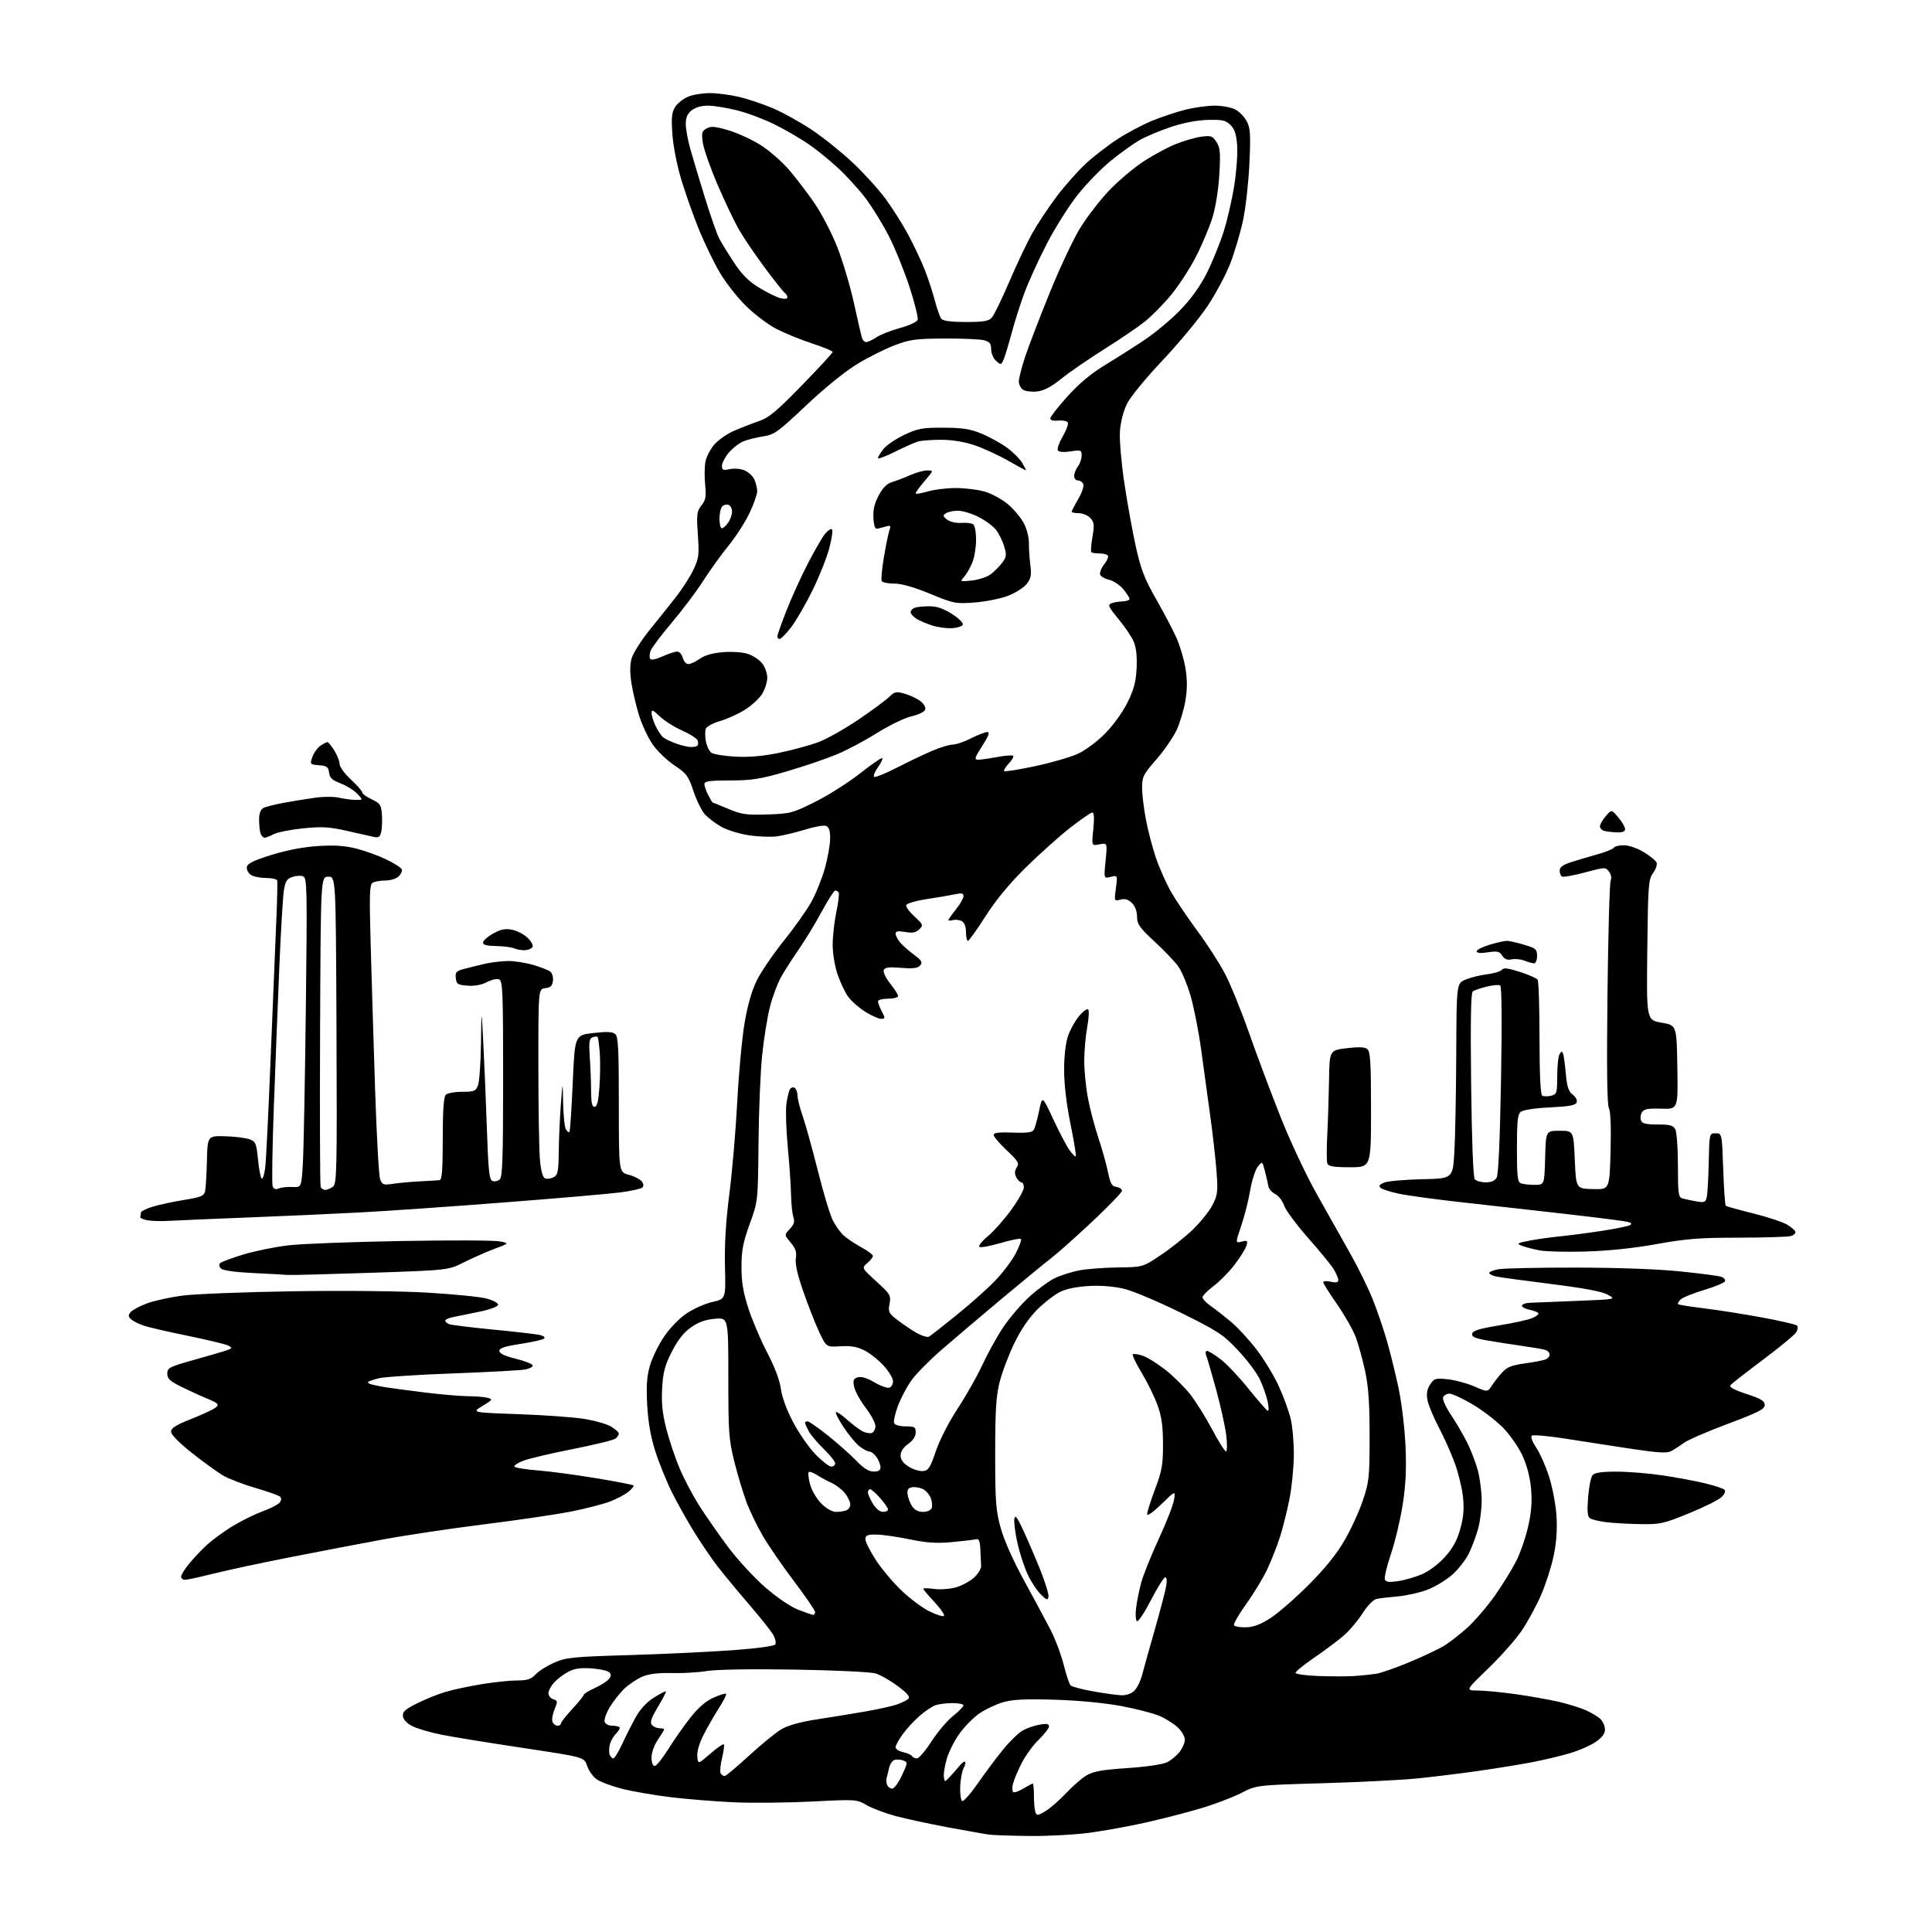 <?xml version="1.0" encoding="UTF-8" standalone="no"?>
<svg 
  version="1.1" 
  xmlns="http://www.w3.org/2000/svg" 
  xmlns:xlink="http://www.w3.org/1999/xlink" 
  xmlns:svg="http://www.w3.org/2000/svg"
  xmlns:rdf="http://www.w3.org/1999/02/22-rdf-syntax-ns#"
  xmlns:cc="http://creativecommons.org/ns#"
  xmlns:dc="http://purl.org/dc/elements/1.1/"
  viewBox="0 0 768 768"
  width="768"
  height="768"
>
<style>svg {background-color: white; }</style>"
<path stroke="none" fill="black" fill-rule="evenodd" d="M409.50,729.83C402.35,729.76 395.15,729.53 393.50,729.32C391.85,729.11 384.43,727.81 377.00,726.43C369.57,725.04 360.12,723.00 356.00,721.90C351.88,720.79 346.70,718.84 344.50,717.56C340.55,715.26 340.29,715.24 323.00,716.13C313.38,716.62 299.43,716.77 292.00,716.45C284.57,716.13 273.10,715.20 266.50,714.40C259.90,713.59 251.15,712.07 247.05,711.02C242.96,709.96 238.46,708.25 237.05,707.21C235.65,706.16 233.99,703.78 233.37,701.91C232.25,698.50 232.25,698.50 207.87,694.83C194.47,692.82 179.94,690.46 175.59,689.59C171.24,688.72 166.06,687.22 164.09,686.26C161.86,685.17 160.38,683.67 160.19,682.30C159.93,680.50 160.94,679.56 165.69,677.16C168.88,675.55 173.97,673.49 177.00,672.58C180.03,671.68 186.55,670.28 191.50,669.48C196.45,668.67 202.78,668.01 205.58,668.00C209.65,668.00 211.10,667.52 212.92,665.58C214.17,664.25 217.52,662.15 220.35,660.91C225.04,658.86 227.70,658.59 250.00,657.93C263.48,657.53 281.93,656.66 291.00,656.00C300.56,655.31 307.78,654.34 308.18,653.71C308.55,653.11 308.24,651.47 307.49,650.06C306.74,648.65 302.44,643.23 297.94,638.00C293.44,632.77 287.78,625.94 285.36,622.81C282.95,619.68 278.78,613.58 276.10,609.25C273.41,604.92 269.42,597.80 267.22,593.44C265.03,589.07 262.02,581.67 260.53,577.00C258.65,571.12 257.65,565.40 257.27,558.46C256.87,550.87 257.13,547.07 258.36,542.84C259.25,539.77 261.76,534.61 263.94,531.38C266.23,527.97 270.00,524.08 272.92,522.11C275.68,520.25 280.32,518.19 283.22,517.54C288.50,516.35 288.50,516.35 288.19,503.42C287.98,494.58 288.54,485.44 289.94,474.50C291.07,465.70 292.48,449.27 293.07,438.00C293.65,426.73 294.97,412.62 295.98,406.65C297.21,399.44 298.85,393.74 300.88,389.65C302.56,386.27 307.36,379.23 311.55,374.02C315.74,368.81 320.67,361.83 322.52,358.52C324.36,355.21 326.80,349.13 327.94,345.02C329.07,340.91 330.00,335.60 330.00,333.24C330.00,330.19 329.53,328.76 328.37,328.31C327.48,327.97 323.77,328.62 320.12,329.75C316.48,330.89 311.42,332.10 308.89,332.45C306.35,332.80 301.17,332.59 297.39,331.99C293.60,331.38 288.70,329.83 286.50,328.54C284.30,327.25 281.49,325.10 280.25,323.78C279.00,322.45 276.96,318.31 275.70,314.58C273.62,308.40 272.93,307.47 267.96,304.15C264.95,302.14 261.04,298.32 259.26,295.65C257.48,292.99 255.12,287.89 254.02,284.33C252.92,280.77 251.57,275.09 251.03,271.71C250.37,267.61 250.38,264.31 251.05,261.81C251.61,259.74 254.86,254.60 258.28,250.37C261.70,246.15 266.46,240.18 268.87,237.10C271.27,234.02 274.31,229.25 275.63,226.50C277.80,221.96 277.97,220.66 277.41,212.50C276.85,204.39 276.99,203.24 278.84,200.91C280.55,198.75 280.79,197.41 280.31,192.76C280.00,189.70 280.05,185.57 280.42,183.58C280.79,181.59 282.39,178.49 283.97,176.69C285.55,174.89 289.02,172.46 291.67,171.30C294.33,170.14 298.75,168.42 301.50,167.48C305.66,166.05 308.55,163.66 318.75,153.19C325.49,146.27 331.00,140.29 331.00,139.91C331.00,139.53 327.29,137.99 322.75,136.50C318.21,135.01 311.80,132.39 308.50,130.67C305.20,128.95 299.77,124.83 296.43,121.52C293.09,118.21 288.47,112.31 286.16,108.41C283.85,104.50 280.14,96.86 277.92,91.43C275.70,85.99 272.52,77.04 270.86,71.52C269.11,65.72 267.60,58.04 267.28,53.29C266.82,46.56 267.03,44.60 268.44,42.45C269.38,41.01 271.68,39.20 273.55,38.42C275.41,37.64 279.31,37.01 282.22,37.01C285.12,37.02 290.34,37.70 293.81,38.52C297.28,39.34 303.33,41.37 307.26,43.04C311.19,44.71 318.11,48.55 322.65,51.57C327.18,54.59 334.49,60.44 338.89,64.58C343.29,68.71 349.12,75.11 351.85,78.80C354.58,82.48 358.68,88.95 360.95,93.16C363.22,97.38 366.20,103.68 367.57,107.16C368.94,110.65 370.76,116.20 371.62,119.50C372.48,122.80 373.64,126.06 374.21,126.75C374.89,127.58 378.21,128.00 383.97,128.00C391.01,128.00 392.99,127.66 394.27,126.25C395.14,125.29 398.25,118.88 401.20,112.00C404.14,105.12 408.25,96.46 410.33,92.74C412.41,89.02 416.79,82.43 420.05,78.09C423.32,73.75 428.58,67.83 431.75,64.93C434.91,62.03 440.55,57.68 444.29,55.26C448.02,52.84 454.13,49.60 457.87,48.05C461.61,46.51 467.58,44.52 471.15,43.62C474.71,42.73 479.98,42.00 482.86,42.00C485.74,42.00 489.42,42.68 491.03,43.52C492.65,44.35 494.71,46.48 495.63,48.25C497.04,50.97 497.19,53.50 496.66,64.98C496.32,72.42 495.19,82.55 494.14,87.50C493.09,92.45 490.83,100.14 489.11,104.59C487.39,109.04 483.32,116.69 480.07,121.59C476.82,126.49 468.78,136.20 462.21,143.17C455.30,150.49 449.27,157.87 447.92,160.67C446.52,163.55 445.41,167.95 445.18,171.57C444.97,174.91 445.76,184.13 446.95,192.07C448.13,200.01 450.20,211.40 451.53,217.40C453.50,226.25 454.98,230.10 459.43,237.90C462.44,243.18 466.08,250.08 467.52,253.24C468.96,256.40 470.62,261.91 471.22,265.49C471.99,270.15 471.99,273.85 471.22,278.51C470.62,282.09 469.04,287.38 467.70,290.26C466.35,293.14 462.72,298.39 459.63,301.93C454.50,307.79 454.00,308.77 454.00,313.07C454.00,315.66 454.68,321.37 455.51,325.75C456.34,330.13 458.14,336.99 459.49,340.98C460.85,344.97 463.52,351.00 465.42,354.37C467.33,357.74 472.06,364.77 475.94,370.00C479.82,375.23 484.78,382.92 486.97,387.11C489.16,391.29 493.46,401.87 496.52,410.61C499.58,419.35 505.22,434.38 509.04,444.00C512.98,453.92 519.29,467.34 523.62,475.00C527.81,482.43 533.81,493.07 536.94,498.66C540.08,504.24 544.06,512.39 545.78,516.76C547.51,521.13 550.02,528.48 551.35,533.10C552.69,537.72 554.77,546.23 555.99,552.00C557.20,557.79 558.43,568.10 558.72,575.00C559.11,584.09 558.80,590.43 557.57,598.24C556.64,604.15 554.55,612.92 552.92,617.73C551.30,622.54 550.20,627.09 550.50,627.85C550.90,628.89 552.17,629.05 555.76,628.52C558.37,628.14 562.65,626.90 565.28,625.77C568.06,624.59 571.87,621.71 574.38,618.92C577.50,615.46 579.20,612.36 580.47,607.83C581.76,603.24 582.06,599.85 581.58,595.25C581.23,591.79 579.79,585.75 578.38,581.85C576.97,577.94 574.08,571.45 571.96,567.43C569.85,563.41 567.81,558.52 567.44,556.56C566.96,553.99 567.26,552.26 568.50,550.37C570.08,547.94 570.62,547.78 575.47,548.28C578.36,548.58 583.11,549.85 586.03,551.11C591.33,553.39 591.33,553.39 592.92,550.96C593.79,549.62 595.62,547.26 597.00,545.72C599.02,543.45 600.78,542.73 606.10,541.98C609.74,541.47 613.45,540.77 614.35,540.42C615.26,540.07 616.00,539.19 616.00,538.46C616.00,537.73 615.21,536.89 614.25,536.60C613.29,536.30 609.12,535.59 605.00,535.01C600.88,534.42 594.67,533.46 591.20,532.85C586.32,532.00 584.97,531.40 585.21,530.17C585.44,528.97 588.09,528.15 595.79,526.89C601.45,525.97 607.40,524.66 609.02,523.99C610.65,523.32 611.76,522.43 611.51,522.01C611.25,521.60 609.68,520.99 608.02,520.65C606.36,520.32 605.00,519.59 605.00,519.02C605.00,518.46 606.46,517.94 608.25,517.87C610.04,517.79 618.48,517.46 627.00,517.12C642.50,516.50 642.50,516.50 639.10,514.65C636.80,513.39 629.59,512.03 616.60,510.41C606.10,509.10 596.26,507.76 594.75,507.43C593.24,507.11 592.00,506.48 592.00,506.03C592.00,505.59 593.63,504.92 595.63,504.54C597.62,504.17 611.46,503.87 626.38,503.89C643.02,503.91 659.12,504.49 668.03,505.41C676.03,506.23 683.36,507.20 684.33,507.57C685.29,507.94 685.92,508.73 685.73,509.32C685.53,509.90 681.80,511.46 677.44,512.77C673.07,514.09 668.85,515.79 668.06,516.56C667.27,517.32 666.83,518.17 667.10,518.43C667.36,518.69 671.83,519.41 677.04,520.04C682.24,520.66 692.58,522.27 700.00,523.63C707.42,524.99 713.87,526.48 714.33,526.93C714.79,527.39 714.64,528.60 714.00,529.63C713.36,530.66 707.43,535.55 700.83,540.50C694.23,545.45 688.42,550.00 687.91,550.61C687.27,551.38 689.20,552.45 694.24,554.11C700.04,556.02 701.50,556.90 701.50,558.50C701.50,560.16 699.00,561.44 686.83,566.00C678.76,569.02 670.88,572.44 669.33,573.59C667.77,574.74 665.53,576.19 664.33,576.83C662.64,577.73 659.24,577.54 648.83,575.98C641.50,574.88 629.70,573.06 622.60,571.93C615.51,570.81 609.33,570.27 608.87,570.73C608.40,571.20 609.22,573.33 610.68,575.48C612.14,577.63 614.43,582.79 615.77,586.94C617.10,591.10 618.43,598.10 618.72,602.50C619.08,607.89 618.72,613.06 617.63,618.34C616.74,622.66 614.49,629.67 612.65,633.93C610.80,638.20 607.35,644.57 604.98,648.09C602.61,651.62 596.58,658.43 591.59,663.24C582.50,671.99 582.50,671.99 587.50,672.01C590.25,672.03 597.10,672.69 602.72,673.49C608.34,674.29 615.95,675.64 619.62,676.49C623.30,677.35 628.16,678.86 630.43,679.86C632.69,680.87 635.32,682.46 636.27,683.41C637.22,684.36 638.00,686.22 638.00,687.54C638.00,689.18 636.83,690.73 634.25,692.49C632.19,693.90 627.58,695.90 624.00,696.95C620.42,697.99 613.90,699.55 609.50,700.42C605.10,701.28 595.42,702.86 588.00,703.92C580.58,704.99 569.33,706.37 563.00,706.99C556.67,707.61 539.80,708.46 525.50,708.87C499.50,709.62 499.50,709.62 493.36,712.77C489.99,714.50 482.75,717.24 477.27,718.87C471.80,720.50 461.97,723.03 455.44,724.49C448.90,725.96 438.82,727.79 433.03,728.56C427.24,729.33 416.65,729.90 409.50,729.83zM415.70,719.88C417.61,718.70 421.22,715.54 423.73,712.86C426.24,710.18 429.83,707.03 431.72,705.86C434.48,704.16 437.71,703.57 448.19,702.84C455.90,702.31 462.36,701.35 464.02,700.49C465.56,699.69 467.76,697.85 468.91,696.39C470.06,694.92 471.00,692.75 471.00,691.55C471.00,690.35 469.76,688.19 468.25,686.74C466.74,685.29 463.48,683.22 461.00,682.14C458.52,681.06 451.55,679.26 445.50,678.14C438.83,676.91 428.43,675.93 419.07,675.66C407.23,675.32 402.47,675.56 398.60,676.71C395.83,677.54 391.68,679.50 389.38,681.08C387.08,682.66 383.57,686.18 381.57,688.91C379.57,691.63 377.25,696.17 376.41,699.00C375.57,701.83 375.02,705.12 375.19,706.32C375.50,708.50 375.50,708.50 377.50,706.40C378.60,705.25 380.32,703.29 381.32,702.06C382.32,700.82 383.37,700.04 383.65,700.32C383.93,700.60 383.65,701.79 383.02,702.96C382.40,704.13 381.80,707.43 381.69,710.29C381.59,713.16 381.95,715.70 382.50,715.94C383.05,716.18 385.83,713.03 388.67,708.94C391.52,704.85 396.02,698.82 398.67,695.56C401.33,692.29 404.85,688.85 406.50,687.92C408.15,686.99 411.19,685.93 413.25,685.57C416.05,685.08 417.00,685.25 417.00,686.25C417.00,686.99 415.16,689.37 412.91,691.55C410.66,693.72 407.58,697.98 406.06,701.00C404.53,704.02 403.00,707.71 402.64,709.19C402.28,710.67 402.36,712.11 402.82,712.39C403.27,712.67 405.08,712.02 406.84,710.95C408.61,709.88 410.26,709.00 410.52,709.00C410.79,709.00 411.00,711.21 411.00,713.92C411.00,716.62 411.28,719.55 411.61,720.43C412.15,721.84 412.63,721.77 415.70,719.88zM354.65,711.00C355.44,711.00 357.18,708.64 358.52,705.76C360.90,700.63 360.91,700.51 358.97,699.79C357.89,699.39 356.32,699.32 355.49,699.64C354.66,699.96 353.72,701.41 353.41,702.86C353.09,704.31 352.66,706.06 352.45,706.75C352.24,707.44 352.32,708.67 352.64,709.50C352.95,710.33 353.86,711.00 354.65,711.00zM288.04,706.00C288.55,706.00 292.91,702.36 297.73,697.92C302.56,693.48 308.32,688.76 310.55,687.44C313.20,685.87 318.02,684.52 324.55,683.51C330.02,682.67 338.63,681.27 343.67,680.40C348.72,679.53 354.47,678.26 356.46,677.58C358.44,676.89 360.54,675.86 361.13,675.27C361.88,674.52 360.62,673.04 356.85,670.23C353.91,668.04 349.93,665.78 348.00,665.20C346.07,664.63 331.68,663.95 316.00,663.69C298.81,663.41 284.92,663.63 281.00,664.25C277.43,664.82 271.07,665.19 266.89,665.07C261.71,664.93 258.03,665.38 255.39,666.48C253.25,667.37 250.00,669.54 248.16,671.30C246.33,673.06 243.70,676.42 242.31,678.76C240.93,681.11 240.05,683.69 240.37,684.51C240.68,685.33 242.00,686.00 243.30,686.00C244.60,686.00 245.93,686.26 246.25,686.58C246.57,686.90 245.98,688.02 244.94,689.06C243.90,690.10 242.77,692.08 242.42,693.47C242.07,694.86 242.04,696.67 242.36,697.50C242.68,698.32 243.33,699.00 243.80,699.00C244.28,699.00 245.87,696.41 247.33,693.25C248.80,690.09 251.22,685.29 252.72,682.59C254.44,679.48 257.07,676.64 259.90,674.85C262.35,673.30 264.51,672.18 264.70,672.36C264.88,672.55 263.46,675.32 261.53,678.52C258.87,682.94 258.30,684.65 259.14,685.67C259.75,686.40 261.09,687.00 262.12,687.00C263.16,687.00 264.00,687.21 264.00,687.46C264.00,687.71 262.88,689.57 261.50,691.60C260.06,693.72 259.00,696.70 259.00,698.64C259.00,700.67 259.50,702.00 260.25,701.99C260.94,701.99 263.39,698.95 265.70,695.24C268.01,691.53 271.99,685.87 274.54,682.65C277.65,678.74 280.66,676.15 283.67,674.82C286.14,673.73 288.38,673.05 288.64,673.31C288.90,673.57 287.58,676.19 285.69,679.14C283.81,682.09 281.06,686.90 279.58,689.83C277.93,693.09 277.00,696.36 277.19,698.25C277.50,701.35 277.50,701.35 282.37,697.12C285.04,694.80 287.46,693.12 287.73,693.40C288.00,693.67 287.68,696.14 287.02,698.90C286.36,701.65 286.11,704.38 286.47,704.95C286.83,705.53 287.53,706.00 288.04,706.00zM364.51,699.00C365.28,699.00 367.88,695.94 370.30,692.21C372.72,688.47 376.56,683.93 378.85,682.12C381.13,680.31 383.00,678.42 383.00,677.92C383.00,677.41 381.00,677.00 378.57,677.00C376.13,677.00 373.03,677.42 371.68,677.93C370.33,678.45 367.52,680.36 365.44,682.18C363.36,684.01 360.38,687.26 358.83,689.40C357.27,691.55 356.00,693.87 356.00,694.57C356.00,695.27 357.34,696.14 358.99,696.50C360.63,696.86 362.23,697.57 362.55,698.08C362.86,698.58 363.74,699.00 364.51,699.00zM221.61,686.00C222.37,686.00 223.00,685.59 223.00,685.08C223.00,684.58 225.03,681.99 227.50,679.34C229.97,676.68 232.00,674.18 232.00,673.78C232.00,673.38 233.95,672.16 236.34,671.07C238.72,669.99 241.27,668.38 241.99,667.51C242.98,666.31 243.03,665.63 242.17,664.77C241.54,664.14 238.40,663.44 235.18,663.21C230.95,662.90 228.40,663.26 226.02,664.49C224.21,665.43 221.66,667.34 220.36,668.74C219.06,670.14 218.00,672.10 218.00,673.08C218.00,674.06 218.87,675.14 219.93,675.48C221.72,676.05 221.76,676.34 220.44,679.49C219.66,681.36 219.29,683.59 219.62,684.44C219.95,685.30 220.84,686.00 221.61,686.00zM445.75,673.89C447.75,673.96 449.75,673.25 450.95,672.05C452.02,670.98 453.40,668.17 454.01,665.80C454.63,663.44 456.87,655.42 458.99,648.00C461.11,640.58 463.16,632.81 463.53,630.75C463.96,628.44 463.84,627.00 463.21,627.00C462.66,627.00 460.11,631.06 457.54,636.02C454.98,640.99 452.47,644.79 451.97,644.48C451.46,644.17 451.30,641.80 451.61,639.21C451.92,636.62 452.86,632.02 453.68,629.00C454.51,625.98 457.66,618.16 460.68,611.63C463.70,605.10 466.41,598.13 466.71,596.13C467.25,592.50 467.25,592.50 461.63,597.97C458.31,601.19 456.00,602.81 456.00,601.91C456.00,601.07 457.42,596.58 459.16,591.94C461.91,584.61 462.33,582.25 462.31,574.00C462.29,566.81 461.76,563.05 460.11,558.52C458.92,555.22 456.10,549.47 453.84,545.73C451.58,541.99 449.99,538.68 450.30,538.37C450.61,538.06 452.36,538.29 454.18,538.90C456.01,539.50 460.07,542.02 463.22,544.49C466.36,546.96 470.78,551.31 473.03,554.16C475.28,557.00 479.23,563.30 481.81,568.15C484.39,573.00 486.88,576.97 487.35,576.98C487.81,576.99 487.87,574.19 487.48,570.75C487.08,567.31 485.27,559.10 483.46,552.50C481.65,545.90 479.85,539.71 479.47,538.75C479.09,537.77 479.24,537.00 479.82,537.00C480.38,537.00 482.79,538.48 485.17,540.29C487.55,542.09 492.56,547.38 496.29,552.04C500.03,556.69 503.48,560.64 503.95,560.80C504.42,560.97 504.40,559.26 503.89,557.01C503.39,554.76 501.99,550.82 500.78,548.26C499.58,545.70 495.68,540.52 492.11,536.74C486.22,530.48 484.19,529.15 469.57,521.92C460.73,517.55 450.62,513.26 447.09,512.39C443.03,511.38 437.90,510.94 433.09,511.19C428.34,511.43 424.00,512.29 421.50,513.50C419.30,514.56 415.19,517.73 412.37,520.53C408.99,523.89 405.84,528.51 403.16,534.07C400.91,538.71 398.30,545.65 397.34,549.50C395.95,555.07 395.60,560.89 395.60,578.00C395.60,597.11 395.85,600.39 397.82,607.47C399.17,612.36 402.79,620.47 407.18,628.47C411.11,635.64 415.83,644.42 417.67,648.00C419.51,651.58 421.83,657.78 422.84,661.78C423.84,665.78 425.07,669.47 425.58,669.98C426.09,670.48 430.10,671.54 434.50,672.34C438.90,673.13 443.96,673.83 445.75,673.89zM538.50,666.24C541.25,666.05 545.06,665.66 546.96,665.37C548.86,665.07 554.71,663.05 559.96,660.86C565.21,658.68 571.37,655.80 573.65,654.46C575.94,653.12 580.31,649.74 583.37,646.95C586.43,644.15 591.37,638.38 594.35,634.12C597.34,629.86 601.13,623.70 602.77,620.44C604.42,617.17 606.55,610.95 607.51,606.61C608.78,600.90 609.08,596.77 608.60,591.61C608.18,587.04 606.94,582.35 605.13,578.48C603.59,575.17 600.11,570.21 597.41,567.47C594.71,564.72 589.27,560.56 585.33,558.23C581.38,555.91 577.26,554.00 576.18,554.00C575.10,554.00 573.96,554.66 573.65,555.47C573.34,556.27 574.69,559.31 576.65,562.22C578.61,565.12 581.52,570.08 583.12,573.24C584.71,576.40 586.69,581.56 587.51,584.70C588.33,587.85 588.99,593.14 588.99,596.46C588.98,599.78 588.37,604.75 587.63,607.50C586.89,610.25 585.26,614.65 584.02,617.27C582.78,619.89 579.74,623.82 577.28,625.99C574.81,628.16 570.32,630.86 567.29,631.99C564.26,633.13 559.02,634.30 555.64,634.59C552.26,634.89 548.50,635.33 547.27,635.58C545.95,635.84 543.68,638.16 541.68,641.26C539.84,644.14 536.54,648.08 534.35,650.00C532.16,651.92 526.91,655.87 522.69,658.76C518.46,661.65 515.00,664.45 515.00,664.97C515.00,665.50 519.16,666.07 524.25,666.25C529.34,666.43 535.75,666.43 538.50,666.24zM495.30,646.88C498.28,646.80 501.09,645.75 505.00,643.24C508.02,641.30 514.82,635.39 520.11,630.10C526.54,623.68 531.26,617.86 534.38,612.50C536.95,608.10 540.26,600.90 541.74,596.50C544.25,589.03 544.43,587.34 544.44,571.00C544.45,558.00 544.00,551.35 542.68,545.15C541.70,540.56 540.02,534.45 538.94,531.57C537.86,528.68 534.51,522.78 531.49,518.44C528.47,514.10 526.00,510.17 526.00,509.70C526.00,509.23 527.35,509.14 529.00,509.50C531.16,509.97 532.00,509.79 532.00,508.83C531.99,508.10 531.16,506.15 530.15,504.50C529.14,502.85 524.56,497.26 519.98,492.08C515.40,486.90 511.12,481.12 510.47,479.25C509.83,477.37 508.22,475.30 506.91,474.64C505.59,473.99 504.37,472.56 504.18,471.47C504.00,470.39 503.39,467.71 502.82,465.52C501.80,461.53 501.80,461.53 499.99,463.77C498.99,464.99 497.64,469.23 496.97,473.18C496.30,477.13 494.70,483.47 493.40,487.28C491.05,494.20 491.05,494.20 493.60,493.56C495.91,492.99 496.09,493.15 495.46,495.21C495.08,496.47 492.99,499.84 490.81,502.69C488.63,505.55 484.87,509.37 482.45,511.19C480.04,513.01 478.05,515.03 478.03,515.68C478.01,516.33 479.46,517.89 481.25,519.13C483.04,520.38 486.66,523.20 489.29,525.39C491.92,527.58 496.52,532.56 499.49,536.45C502.47,540.34 506.45,546.89 508.33,551.01C510.21,555.13 512.34,560.98 513.07,564.00C513.80,567.02 514.36,573.55 514.32,578.50C514.28,583.45 513.49,591.33 512.56,596.00C511.64,600.67 509.94,607.42 508.80,611.00C507.65,614.58 505.40,620.31 503.79,623.74C502.18,627.17 498.42,633.39 495.42,637.56C492.43,641.74 490.23,645.56 490.54,646.07C490.85,646.57 493.00,646.93 495.30,646.88zM375.19,642.38C375.69,642.07 374.06,639.63 371.55,636.95C369.05,634.28 367.00,631.85 367.00,631.56C367.00,631.27 368.92,631.30 371.26,631.62C373.60,631.94 377.45,631.69 379.80,631.05C382.15,630.42 385.43,628.69 387.09,627.20C388.74,625.72 390.06,623.60 390.01,622.50C389.96,621.40 389.82,618.48 389.71,616.00C389.55,612.56 389.15,611.59 388.00,611.88C387.18,612.09 382.90,612.59 378.51,613.00C372.33,613.58 368.48,613.32 361.51,611.89C356.55,610.86 350.59,610.02 348.25,610.01C344.78,610.00 344.00,610.34 344.00,611.84C344.00,612.86 345.85,616.55 348.11,620.04C350.37,623.54 354.95,629.01 358.30,632.20C361.64,635.40 366.61,639.12 369.33,640.48C372.05,641.83 374.69,642.69 375.19,642.38zM323.25,641.95C323.66,641.98 324.00,641.46 324.00,640.81C324.00,640.16 320.24,634.64 315.64,628.56C311.03,622.48 305.44,614.35 303.20,610.50C300.96,606.65 298.03,600.58 296.70,597.00C295.37,593.42 293.21,586.23 291.90,581.00C289.73,572.32 289.52,569.43 289.52,547.65C289.52,523.79 289.52,523.79 284.22,524.23C280.46,524.54 277.71,525.53 274.71,527.63C271.78,529.69 269.47,532.61 267.09,537.27C264.30,542.73 263.59,545.40 263.22,551.80C262.88,557.59 263.30,561.73 264.80,567.70C265.93,572.13 268.25,579.15 269.98,583.29C271.70,587.43 275.20,594.12 277.74,598.16C280.29,602.20 285.48,609.67 289.28,614.77C293.07,619.87 299.79,627.17 304.21,631.00C308.95,635.10 314.34,638.76 317.37,639.92C320.19,641.01 322.84,641.92 323.25,641.95zM416.79,634.79C416.50,636.24 416.02,636.08 413.68,633.75C412.15,632.24 409.81,628.64 408.47,625.75C407.13,622.86 405.31,617.28 404.44,613.34C403.56,609.40 403.01,605.12 403.21,603.84C403.51,601.98 404.26,602.94 406.84,608.48C408.62,612.32 411.67,619.42 413.61,624.27C415.55,629.11 416.98,633.85 416.79,634.79zM73.57,628.00C72.71,628.00 72.00,627.43 72.00,626.73C72.00,626.03 73.46,623.68 75.25,621.51C77.04,619.33 80.23,615.97 82.35,614.03C84.47,612.09 88.97,608.80 92.35,606.73C95.73,604.66 101.08,602.02 104.23,600.85C107.39,599.69 110.50,598.11 111.14,597.33C111.86,596.47 111.96,595.56 111.39,594.99C110.89,594.49 106.48,592.92 101.61,591.50C96.73,590.09 90.89,587.84 88.62,586.51C86.36,585.17 80.79,581.13 76.25,577.54C71.15,573.49 68.00,570.28 68.00,569.11C68.00,567.68 69.99,566.44 76.25,563.96C80.79,562.17 85.15,560.11 85.94,559.38C87.16,558.25 86.64,557.75 82.44,556.01C79.72,554.88 75.03,552.73 72.00,551.23C67.55,549.02 66.50,548.03 66.50,546.02C66.50,543.72 67.29,543.33 77.57,540.45C83.65,538.75 89.50,537.02 90.57,536.61C92.34,535.93 92.36,535.79 90.80,534.91C89.87,534.39 82.67,532.64 74.80,531.04C66.94,529.43 58.92,527.58 57.00,526.93C55.08,526.27 52.86,525.14 52.09,524.42C50.94,523.35 50.91,522.81 51.93,521.59C52.62,520.76 55.51,519.21 58.35,518.14C61.18,517.08 67.56,515.68 72.50,515.03C77.45,514.37 97.25,513.60 116.50,513.30C137.10,512.98 159.18,513.21 170.16,513.86C180.42,514.46 190.88,515.51 193.41,516.19C195.93,516.86 198.00,517.97 198.00,518.64C198.00,519.35 194.97,520.50 190.75,521.39C186.76,522.22 182.04,523.19 180.25,523.53C178.46,523.88 177.00,524.53 177.00,524.97C177.00,525.42 177.70,526.05 178.55,526.38C179.41,526.71 187.17,527.67 195.80,528.51C204.44,529.35 212.78,530.30 214.35,530.62C215.94,530.94 216.82,531.58 216.34,532.06C215.87,532.53 211.66,533.50 206.99,534.21C200.69,535.17 198.50,535.89 198.50,537.00C198.50,538.01 200.60,539.02 204.95,540.10C208.50,540.98 211.55,542.16 211.74,542.73C211.93,543.30 210.60,544.04 208.79,544.39C206.98,544.73 194.03,545.44 180.00,545.96C165.97,546.47 152.78,547.33 150.67,547.86C148.56,548.39 146.62,549.05 146.35,549.32C146.07,549.59 146.67,550.04 147.67,550.32C148.68,550.60 151.07,551.09 153.00,551.41C154.93,551.73 161.90,552.67 168.50,553.49C175.10,554.31 182.97,554.99 186.00,555.01C189.03,555.02 192.54,555.31 193.81,555.65C195.97,556.23 195.84,556.44 191.81,558.88C187.50,561.50 187.50,561.50 205.84,562.14C215.92,562.49 227.70,563.33 232.00,564.00C236.31,564.67 241.22,566.06 242.91,567.09C244.61,568.13 246.00,569.37 246.00,569.86C246.00,570.35 245.41,571.25 244.68,571.85C243.95,572.46 236.41,574.31 227.93,575.98C219.44,577.64 210.58,579.72 208.24,580.59C205.90,581.46 204.22,582.54 204.50,583.00C204.78,583.45 208.94,584.13 213.75,584.51C218.56,584.89 228.99,586.28 236.91,587.60C244.84,588.92 251.54,590.21 251.81,590.47C252.07,590.74 251.21,591.85 249.89,592.95C248.58,594.05 245.25,595.81 242.50,596.87C239.75,597.92 232.78,599.72 227.00,600.86C221.22,602.01 205.70,604.29 192.50,605.94C179.30,607.59 161.07,610.31 152.00,612.00C142.93,613.68 126.28,616.88 115.00,619.09C103.72,621.31 90.14,624.22 84.82,625.56C79.49,626.90 74.43,628.00 73.57,628.00zM652.01,605.86C647.33,605.78 641.25,605.44 638.50,605.09C635.75,604.75 632.88,604.07 632.12,603.59C631.05,602.92 630.86,601.00 631.29,595.30C631.60,591.22 632.39,587.23 633.05,586.44C633.92,585.40 636.55,585.00 642.63,585.00C647.24,585.00 655.56,585.68 661.13,586.52C666.69,587.35 674.22,588.77 677.87,589.66C681.52,590.55 684.93,591.67 685.46,592.15C686.06,592.69 685.65,593.79 684.38,595.06C683.26,596.19 677.43,599.11 671.43,601.55C661.26,605.70 659.93,605.99 652.01,605.86zM332.32,601.00C333.70,601.00 335.55,600.73 336.42,600.39C337.29,600.06 338.00,598.99 338.00,598.03C338.00,597.06 337.06,595.07 335.91,593.61C334.76,592.15 332.39,590.31 330.66,589.53C328.92,588.75 326.28,587.32 324.79,586.35C323.30,585.38 321.81,584.86 321.47,585.19C321.14,585.53 321.39,587.73 322.02,590.09C322.67,592.48 324.64,595.84 326.49,597.69C328.48,599.68 330.80,601.00 332.32,601.00zM350.99,601.00C352.09,601.00 353.00,600.57 353.00,600.03C353.00,599.50 351.60,597.48 349.90,595.53C348.19,593.59 346.39,592.00 345.90,592.00C345.40,592.00 345.00,592.56 345.00,593.25C345.01,593.94 345.90,595.96 346.99,597.75C348.17,599.69 349.79,601.00 350.99,601.00zM366.92,601.00C368.55,601.00 370.03,600.35 370.36,599.49C370.68,598.66 370.53,596.89 370.02,595.55C369.51,594.22 368.15,592.62 367.00,592.00C365.84,591.38 363.91,591.02 362.70,591.19C361.02,591.43 360.57,592.09 360.78,593.97C360.93,595.32 361.73,597.46 362.55,598.72C363.53,600.22 365.03,601.00 366.92,601.00zM347.25,584.97C349.23,584.99 350.00,584.50 350.00,583.22C350.00,582.24 349.30,580.44 348.44,579.22C347.59,578.00 346.30,577.00 345.58,577.00C344.86,577.00 343.09,576.07 341.65,574.94C340.20,573.80 337.39,570.41 335.39,567.39C333.39,564.38 331.99,561.68 332.29,561.38C332.58,561.09 334.55,562.39 336.66,564.28C338.77,566.17 341.55,568.26 342.83,568.93C344.11,569.60 345.80,569.91 346.58,569.61C347.36,569.31 348.00,568.08 348.00,566.87C348.00,565.67 346.25,562.39 344.11,559.59C341.97,556.79 339.92,553.08 339.55,551.34C338.99,548.69 339.22,548.07 340.97,547.51C342.36,547.07 344.59,547.74 347.60,549.50C350.09,550.97 352.78,551.92 353.57,551.61C354.36,551.31 355.00,550.15 355.00,549.03C355.00,547.92 353.34,545.17 351.32,542.93C349.29,540.69 345.86,537.95 343.69,536.84C340.76,535.35 338.28,534.91 334.12,535.16C328.50,535.50 328.50,535.50 325.78,529.79C324.28,526.65 321.44,519.45 319.46,513.79C317.01,506.80 316.02,502.46 316.36,500.25C316.76,497.75 316.28,496.30 314.31,493.95C311.74,490.90 311.74,490.90 313.97,488.54C315.65,486.74 315.99,485.60 315.39,483.84C314.94,482.55 314.53,478.57 314.46,475.00C314.39,471.43 313.81,462.89 313.16,456.04C312.51,449.19 312.26,441.49 312.60,438.92C312.95,436.36 313.57,433.69 314.00,433.00C314.43,432.31 315.28,432.05 315.89,432.43C316.50,432.81 317.00,434.15 317.00,435.40C317.00,436.66 317.93,440.34 319.06,443.59C320.19,446.84 322.91,456.64 325.10,465.36C327.28,474.09 329.96,482.96 331.04,485.07C332.12,487.19 334.01,489.87 335.25,491.03C336.49,492.19 339.64,494.30 342.25,495.73C344.86,497.15 347.00,498.74 347.00,499.25C347.00,499.76 345.99,501.05 344.75,502.11C342.50,504.03 342.50,504.03 348.38,509.41C353.94,514.48 354.23,514.97 353.61,518.29C353.01,521.49 353.27,522.04 356.72,524.71C358.80,526.31 362.22,528.62 364.33,529.83C366.43,531.03 368.68,531.71 369.33,531.33C369.97,530.94 374.81,527.15 380.07,522.91C385.34,518.66 392.19,512.58 395.31,509.39C398.42,506.20 402.20,501.23 403.71,498.35C405.22,495.47 406.18,492.85 405.85,492.52C405.52,492.19 401.83,492.92 397.65,494.15C393.47,495.38 389.71,496.04 389.29,495.63C388.88,495.21 390.42,493.30 392.72,491.39C395.02,489.48 399.17,484.79 401.95,480.97C404.73,477.16 407.00,473.12 407.00,472.02C407.00,470.91 406.57,470.00 406.04,470.00C405.50,470.00 404.59,469.11 404.01,468.02C403.25,466.59 403.29,465.51 404.17,464.10C405.25,462.37 404.79,461.59 400.19,457.27C397.34,454.59 395.00,451.84 395.00,451.17C395.00,450.27 397.10,450.01 402.61,450.22C408.57,450.44 410.40,450.17 411.03,449.00C411.47,448.18 412.39,444.80 413.07,441.50C414.31,435.50 414.31,435.50 418.67,444.88C421.08,450.03 423.98,455.57 425.13,457.18C426.28,458.80 427.41,459.92 427.64,459.69C427.88,459.46 426.93,453.64 425.53,446.76C423.94,438.91 423.00,430.92 423.00,425.30C423.00,419.88 423.61,414.58 424.54,411.85C425.38,409.37 427.36,405.80 428.94,403.92C430.52,402.04 432.15,400.84 432.57,401.26C433.00,401.67 432.82,404.87 432.17,408.37C431.53,411.87 431.00,417.90 431.00,421.78C431.00,425.65 431.67,432.35 432.50,436.65C433.32,440.96 435.20,448.08 436.68,452.49C438.15,456.90 439.85,462.98 440.46,466.00C441.37,470.50 441.98,471.56 443.79,471.82C445.00,472.00 446.00,472.68 446.00,473.33C446.00,473.99 440.71,479.48 434.25,485.54C427.79,491.59 420.48,498.11 418.00,500.02C415.52,501.92 406.52,509.32 398.00,516.44C389.48,523.57 378.68,532.73 374.00,536.81C369.32,540.89 364.04,546.27 362.26,548.77C360.48,551.27 358.10,555.79 356.97,558.82C355.83,561.84 355.14,564.92 355.42,565.66C355.74,566.47 357.52,567.00 359.97,567.00C363.57,567.00 364.00,567.26 364.00,569.43C364.00,570.99 362.93,572.63 361.00,574.00C359.07,575.38 358.00,577.01 358.00,578.58C358.00,580.26 359.02,581.66 361.25,583.04C363.04,584.14 365.61,584.92 366.96,584.77C369.07,584.54 369.79,583.40 372.01,576.86C373.50,572.46 377.19,565.25 380.72,559.86C384.10,554.71 388.51,546.90 390.54,542.50C392.57,538.10 396.21,531.51 398.63,527.85C401.05,524.19 405.68,518.73 408.93,515.72C412.18,512.72 416.80,509.31 419.20,508.14C421.60,506.98 426.03,505.56 429.03,504.99C432.04,504.42 438.95,503.89 444.38,503.83C454.27,503.71 454.27,503.71 461.44,498.91C465.38,496.27 471.12,491.71 474.18,488.77C477.24,485.82 480.76,481.43 482.00,479.00C484.04,475.00 484.19,473.72 483.58,465.54C483.20,460.57 482.05,450.43 481.01,443.00C479.97,435.57 478.36,423.88 477.44,417.00C476.51,410.12 474.65,400.68 473.31,396.01C471.97,391.34 469.70,385.94 468.27,384.01C466.84,382.08 462.59,377.65 458.83,374.17C452.96,368.72 452.00,367.36 452.00,364.42C452.00,362.32 451.22,360.22 449.98,358.98C448.54,357.54 447.25,357.15 445.43,357.61C442.91,358.24 442.90,358.23 443.59,353.07C444.27,347.89 444.27,347.89 441.52,348.58C438.77,349.27 438.77,349.27 439.49,342.14C440.20,335.01 440.20,335.01 437.06,335.64C433.92,336.27 433.92,336.27 434.60,329.63C435.06,325.16 434.93,323.00 434.20,323.00C433.61,323.00 429.61,325.76 425.32,329.12C421.02,332.49 413.11,339.58 407.74,344.87C401.23,351.28 395.89,357.75 391.74,364.25C388.32,369.61 385.18,374.00 384.76,374.00C384.34,374.00 384.00,372.45 384.00,370.55C384.00,368.39 383.39,366.76 382.36,366.18C381.45,365.68 379.88,365.48 378.86,365.75C377.84,366.01 377.00,366.02 377.00,365.75C377.00,365.49 378.35,363.58 380.00,361.50C381.65,359.42 383.00,357.06 383.00,356.24C383.00,355.08 382.28,354.91 379.75,355.47C377.96,355.86 372.93,356.72 368.57,357.38C364.21,358.04 360.46,359.12 360.24,359.77C360.02,360.43 361.50,362.47 363.51,364.32C366.98,367.50 367.09,367.77 365.45,369.40C364.14,370.72 362.81,370.98 359.86,370.48C356.97,369.99 356.01,370.16 356.02,371.16C356.03,371.90 356.82,373.44 357.77,374.59C358.72,375.75 361.19,377.94 363.26,379.47C366.40,381.79 366.82,382.51 365.79,383.75C364.84,384.89 363.08,385.12 358.21,384.73C353.25,384.33 351.73,384.54 351.30,385.66C351.00,386.45 352.15,388.85 353.87,390.99C355.59,393.13 357.00,395.36 357.00,395.94C357.00,396.52 355.20,397.00 353.00,397.00C350.80,397.00 349.00,397.47 349.00,398.05C349.00,398.63 349.69,400.43 350.53,402.05C351.95,404.80 351.93,405.00 350.22,405.00C349.22,405.00 346.35,403.70 343.85,402.12C341.35,400.53 338.32,397.85 337.11,396.16C335.91,394.46 334.04,390.51 332.96,387.38C331.85,384.16 331.00,379.04 331.00,375.59C331.00,372.24 331.65,366.38 332.45,362.57C333.25,358.76 333.67,355.27 333.39,354.82C333.11,354.37 332.50,354.00 332.03,354.00C331.56,354.00 329.16,357.74 326.68,362.32C324.21,366.90 320.18,373.53 317.74,377.07C315.29,380.61 312.10,385.56 310.65,388.09C309.19,390.61 307.14,396.05 306.08,400.17C305.03,404.30 303.62,413.04 302.95,419.59C302.28,426.14 301.63,441.85 301.52,454.50C301.30,477.50 301.30,477.50 298.04,486.50C295.38,493.81 294.77,497.00 294.75,503.50C294.74,509.50 295.41,513.62 297.46,520.00C298.96,524.67 302.33,532.60 304.94,537.62C307.98,543.43 309.96,548.68 310.42,552.12C310.86,555.43 312.74,560.54 315.32,565.41C317.62,569.77 321.61,575.50 324.19,578.16C326.76,580.82 329.57,583.00 330.44,583.00C331.30,583.00 332.00,582.42 332.00,581.71C332.00,581.00 329.94,578.41 327.42,575.96C324.90,573.51 322.20,570.28 321.42,568.80C320.64,567.31 320.00,565.85 320.00,565.55C320.00,565.25 320.47,565.00 321.04,565.00C321.62,565.00 325.31,567.59 329.25,570.75C333.19,573.91 338.23,578.40 340.46,580.72C343.25,583.64 345.35,584.95 347.25,584.97zM114.50,506.81C113.40,506.71 107.23,506.37 100.80,506.06C93.46,505.71 88.63,505.03 87.85,504.25C87.06,503.46 86.95,502.66 87.55,502.09C88.07,501.59 92.33,500.02 97.00,498.61C101.67,497.20 109.78,495.58 115.00,495.00C120.22,494.42 140.26,493.66 159.53,493.32C178.79,492.98 196.34,493.03 198.53,493.45C202.50,494.20 202.50,494.20 196.49,496.46C193.19,497.71 187.73,500.12 184.35,501.82C178.22,504.92 178.22,504.92 147.36,505.96C130.39,506.53 115.60,506.91 114.50,506.81zM630.50,497.50C622.80,497.72 614.48,497.52 612.00,497.05C609.52,496.57 606.38,495.75 605.00,495.22C602.72,494.34 602.98,494.16 608.00,493.18C611.02,492.59 616.42,491.83 620.00,491.48C623.58,491.14 631.00,490.17 636.50,489.33C642.00,488.49 647.12,487.46 647.88,487.04C648.89,486.48 648.62,486.12 646.88,485.68C645.57,485.36 634.38,483.93 622.00,482.52C609.62,481.11 591.19,479.04 581.04,477.92C570.88,476.80 559.70,475.28 556.19,474.54C552.68,473.81 549.32,472.72 548.74,472.14C547.99,471.39 548.46,470.77 550.37,470.05C551.85,469.49 558.56,468.91 565.28,468.76C577.50,468.50 577.50,468.50 578.13,458.00C578.47,452.23 578.81,434.76 578.88,419.20C579.00,390.90 579.00,390.90 582.61,389.39C584.60,388.56 588.42,387.62 591.10,387.30C593.79,386.98 596.43,386.19 596.98,385.53C597.73,384.61 599.44,384.81 604.23,386.36C607.68,387.47 610.83,388.86 611.23,389.44C611.64,390.02 611.98,400.49 611.98,412.69C611.99,427.19 612.37,435.11 613.06,435.54C613.64,435.89 615.21,435.91 616.56,435.58C618.86,435.00 619.00,434.56 619.02,427.73C619.02,423.75 619.45,419.84 619.96,419.03C620.78,417.73 620.95,417.73 621.39,419.03C621.66,419.84 622.15,423.43 622.46,427.00C622.91,432.04 623.52,433.86 625.17,435.12C626.40,436.05 627.07,437.38 626.74,438.23C626.30,439.37 623.78,439.84 616.12,440.21C610.13,440.50 605.46,441.21 604.54,441.97C603.30,443.00 603.00,445.79 603.00,456.52C603.00,467.69 603.25,469.88 604.58,470.39C605.45,470.73 607.91,471.00 610.05,471.00C613.93,471.00 613.93,471.00 614.22,460.25C614.50,449.50 614.50,449.50 620.00,449.50C625.50,449.50 625.50,449.50 626.00,461.00C626.50,472.50 626.50,472.50 633.16,472.68C639.82,472.86 639.82,472.86 640.22,457.68C640.48,448.11 640.23,441.76 639.56,440.50C638.84,439.13 638.66,424.69 639.00,395.00C639.27,371.07 639.85,350.81 640.27,349.97C640.72,349.08 640.46,347.64 639.64,346.53C638.27,344.65 638.10,344.65 630.03,346.81C625.52,348.02 621.41,348.75 620.91,348.44C620.41,348.14 620.00,347.04 620.00,346.02C620.00,344.68 621.33,343.74 624.75,342.65C627.36,341.83 632.06,340.43 635.20,339.56C638.33,338.69 641.17,337.53 641.51,336.99C641.84,336.44 643.65,336.00 645.52,336.00C647.45,336.00 650.87,337.18 653.44,338.73C655.93,340.23 658.22,342.12 658.53,342.93C658.83,343.73 658.20,345.59 657.12,347.06C655.28,349.53 655.12,351.71 654.82,377.61C654.50,405.50 654.50,405.50 660.50,406.53C666.50,407.56 666.50,407.56 666.77,424.25C667.05,440.94 667.05,440.94 660.41,440.72C655.23,440.55 653.54,440.85 652.73,442.11C652.15,443.00 651.96,444.46 652.31,445.36C652.79,446.63 654.30,447.00 658.93,447.00C663.84,447.00 665.12,447.35 665.96,448.93C666.53,450.00 667.00,456.49 667.00,463.37C667.00,474.41 667.20,475.93 668.75,476.38C669.71,476.66 672.17,477.19 674.21,477.55C677.53,478.14 677.97,477.96 678.46,475.85C678.76,474.56 679.12,468.32 679.25,462.00C679.50,450.50 679.50,450.50 682.00,450.50C684.50,450.50 684.50,450.50 685.00,464.67C685.27,472.46 685.73,479.05 686.00,479.30C686.27,479.55 691.15,480.92 696.83,482.33C702.52,483.75 708.56,485.73 710.25,486.72C711.95,487.71 713.51,489.02 713.71,489.63C713.91,490.24 713.05,491.02 711.79,491.36C710.53,491.70 701.17,491.98 691.00,491.99C675.59,492.01 670.16,492.43 658.50,494.55C649.53,496.17 639.47,497.23 630.50,497.50zM67.00,485.32C63.98,485.50 60.15,485.38 58.50,485.06C56.85,484.74 55.61,484.15 55.75,483.74C55.89,483.33 56.00,482.57 56.00,482.04C56.00,481.51 58.19,480.43 60.86,479.63C63.54,478.84 69.17,477.63 73.38,476.96C79.82,475.92 81.11,475.38 81.52,473.61C81.79,472.45 82.12,467.00 82.25,461.50C82.50,451.50 82.50,451.50 89.51,451.68C93.37,451.79 97.73,452.33 99.20,452.88C101.64,453.81 101.93,454.51 102.57,460.97C102.95,464.86 103.61,468.26 104.04,468.52C104.46,468.79 105.09,466.86 105.42,464.25C105.76,461.64 106.74,441.73 107.61,420.00C108.48,398.27 109.48,373.86 109.84,365.74C110.20,357.62 110.35,350.53 110.17,349.99C109.98,349.44 107.93,349.00 105.61,349.00C103.28,349.00 100.57,348.41 99.58,347.68C98.59,346.96 97.94,345.55 98.14,344.56C98.40,343.24 101.08,341.96 108.00,339.81C114.08,337.93 120.74,336.67 126.50,336.31C133.09,335.90 137.19,336.18 141.83,337.37C145.31,338.27 150.69,340.24 153.79,341.75C156.89,343.26 159.57,345.01 159.76,345.63C159.94,346.26 159.36,347.50 158.47,348.38C157.58,349.28 155.21,350.01 153.18,350.02C151.16,350.02 148.87,350.43 148.09,350.92C146.91,351.67 146.79,355.69 147.35,375.66C147.72,388.77 148.51,414.54 149.10,432.93C149.70,451.31 150.60,467.44 151.11,468.78C151.94,470.98 152.42,471.15 156.26,470.57C158.59,470.22 163.43,469.78 167.00,469.60C170.57,469.42 174.06,469.21 174.75,469.13C175.69,469.03 176.00,465.00 176.00,452.70C176.00,441.36 176.36,436.04 177.20,435.20C177.86,434.54 180.80,434.00 183.72,434.00C188.52,434.00 189.15,433.75 190.02,431.43C190.56,430.02 191.09,422.49 191.20,414.68C191.39,400.50 191.39,400.50 192.12,414.50C192.52,422.20 193.16,437.58 193.54,448.69C194.11,465.34 194.50,468.98 195.74,469.45C196.57,469.77 197.87,469.52 198.63,468.89C199.75,467.96 200.00,460.62 200.00,428.85C200.00,393.80 199.84,389.88 198.37,389.31C197.47,388.97 195.30,389.46 193.54,390.41C191.51,391.50 188.73,392.02 185.92,391.82C181.96,391.53 181.47,391.22 181.19,388.81C180.92,386.43 181.34,385.99 184.69,385.10C186.78,384.54 190.53,383.63 193.00,383.07C195.47,382.51 199.56,382.04 202.07,382.02C204.58,382.01 209.08,382.72 212.07,383.60C215.06,384.48 218.09,385.68 218.80,386.27C219.52,386.85 219.97,388.49 219.80,389.91C219.57,391.90 218.86,392.57 216.75,392.82C214.00,393.13 214.00,393.13 214.01,423.82C214.01,440.69 214.30,457.51 214.65,461.20C215.07,465.63 215.76,468.08 216.71,468.44C217.50,468.75 219.01,468.53 220.07,467.96C221.75,467.06 222.01,465.72 222.11,457.71C222.17,452.65 222.55,444.23 222.95,439.00C223.68,429.50 223.68,429.50 223.85,438.50C223.95,443.45 224.45,448.16 224.96,448.97C225.47,449.78 226.10,450.23 226.36,449.97C226.62,449.71 227.21,440.95 227.67,430.50C228.50,411.50 228.50,411.50 235.78,410.65C241.12,410.03 243.45,410.13 244.53,411.02C245.76,412.04 246.00,416.68 246.00,439.08C246.00,465.92 246.00,465.92 249.88,466.97C252.02,467.54 254.34,468.71 255.04,469.55C255.85,470.53 255.97,471.43 255.36,472.04C254.83,472.57 250.82,473.46 246.45,474.02C242.08,474.58 221.40,476.36 200.50,477.98C179.60,479.61 153.72,481.40 143.00,481.97C132.28,482.54 112.03,483.45 98.00,483.99C83.97,484.54 70.03,485.13 67.00,485.32zM110.76,472.44C111.72,472.02 114.14,471.75 116.16,471.85C119.81,472.03 119.81,472.03 120.38,462.77C120.70,457.67 121.23,429.99 121.57,401.25C122.15,352.54 122.07,348.97 120.48,348.35C119.54,347.99 117.59,348.11 116.15,348.62C114.04,349.36 113.41,350.39 112.84,354.02C112.45,356.48 111.65,369.89 111.06,383.82C110.47,397.74 109.49,422.81 108.87,439.52C108.25,456.23 108.03,470.64 108.38,471.55C108.82,472.69 109.56,472.97 110.76,472.44zM129.28,473.00C130.01,473.00 131.38,472.44 132.32,471.75C133.89,470.59 134.00,465.96 133.76,409.50C133.50,348.50 133.50,348.50 130.50,348.50C127.50,348.50 127.50,348.50 127.24,409.50C127.10,443.05 127.20,471.06 127.46,471.75C127.72,472.44 128.54,473.00 129.28,473.00zM590.59,470.00C592.90,470.00 594.26,469.39 594.99,468.02C595.65,466.79 596.29,451.99 596.68,429.18C597.09,405.75 596.96,392.10 596.35,391.72C595.82,391.39 593.38,391.61 590.94,392.20C588.50,392.80 586.02,393.66 585.43,394.12C584.70,394.68 584.50,406.22 584.80,431.22C585.06,453.40 585.62,467.99 586.24,468.75C586.79,469.44 588.75,470.00 590.59,470.00zM536.61,464.00C530.13,464.00 528.08,463.66 527.65,462.52C527.34,461.71 527.31,456.65 527.60,451.27C527.88,445.90 528.20,436.10 528.31,429.50C528.50,417.50 528.50,417.50 535.31,416.68C540.19,416.09 542.54,416.20 543.56,417.05C544.74,418.03 545.00,422.45 545.00,441.12C545.00,464.00 545.00,464.00 536.61,464.00zM236.36,440.00C237.33,440.00 237.87,437.83 238.28,432.25C238.59,427.99 238.66,421.83 238.42,418.58C238.18,415.32 237.78,412.45 237.54,412.20C237.29,411.95 236.38,412.02 235.52,412.35C234.23,412.85 234.04,414.24 234.45,420.23C234.72,424.23 234.95,430.31 234.97,433.75C234.99,438.33 235.36,440.00 236.36,440.00zM609.75,382.94C609.06,382.90 607.38,382.42 606.00,381.87C604.62,381.32 602.35,381.09 600.95,381.37C599.12,381.73 598.05,381.30 597.16,379.88C596.10,378.19 595.25,377.99 591.46,378.56C588.53,379.00 587.00,378.86 587.00,378.15C587.00,377.56 589.33,376.39 592.18,375.54C595.03,374.69 598.10,374.00 599.00,374.00C599.90,374.00 602.97,374.69 605.82,375.54C610.55,376.94 611.00,377.34 611.00,380.04C611.00,381.77 610.48,382.97 609.75,382.94zM208.92,377.70C207.59,377.81 205.60,377.51 204.50,377.02C203.40,376.54 200.14,376.11 197.25,376.07C193.61,376.02 192.00,375.60 192.00,374.68C192.00,373.96 193.79,372.36 195.98,371.13C198.97,369.45 200.81,369.06 203.44,369.56C205.36,369.92 208.11,371.30 209.54,372.63C210.98,373.96 211.97,375.60 211.75,376.27C211.53,376.95 210.26,377.59 208.92,377.70zM105.16,333.00C104.64,333.00 103.94,332.29 103.61,331.42C103.27,330.55 103.00,328.09 103.00,325.95C103.00,323.27 103.54,321.79 104.75,321.17C105.71,320.67 109.42,319.74 113.00,319.09C116.58,318.45 122.14,317.55 125.37,317.09C128.60,316.64 132.87,316.64 134.87,317.11C136.87,317.57 139.82,317.96 141.42,317.98C144.35,318.00 144.35,318.00 142.02,315.53C140.74,314.16 137.77,312.31 135.40,311.41C132.03,310.12 131.05,309.21 130.81,307.14C130.55,304.89 129.96,304.45 126.82,304.19C123.21,303.89 123.16,303.83 124.17,300.93C124.74,299.30 126.16,297.30 127.33,296.48C128.49,295.67 129.76,295.00 130.14,295.00C130.52,295.00 131.77,296.52 132.92,298.37C134.06,300.22 135.00,302.64 135.00,303.74C135.00,304.84 137.03,307.61 139.50,309.89C141.97,312.17 144.00,314.48 144.00,315.01C144.00,315.55 145.69,316.78 147.75,317.74C151.15,319.34 151.53,319.92 151.82,323.92C151.99,326.35 151.86,329.44 151.52,330.79C151.00,332.85 150.48,333.13 148.20,332.60C146.72,332.26 141.85,331.16 137.40,330.17C130.73,328.69 127.73,328.53 120.41,329.29C115.52,329.79 110.30,330.83 108.81,331.60C107.32,332.37 105.68,333.00 105.16,333.00zM642.75,330.88C640.96,330.82 638.71,330.56 637.75,330.31C636.79,330.06 636.00,329.24 636.00,328.48C636.00,327.73 637.04,325.91 638.31,324.43C640.61,321.75 640.61,321.75 643.31,324.95C644.79,326.71 646.00,328.79 646.00,329.58C646.00,330.54 644.95,330.96 642.75,330.88zM305.07,323.76C314.20,323.46 315.08,323.22 324.07,318.73C329.26,316.14 337.26,311.07 341.86,307.45C346.45,303.84 350.44,301.11 350.72,301.38C350.99,301.66 350.22,303.29 349.00,305.00C347.78,306.71 347.09,308.42 347.46,308.79C347.83,309.16 351.81,307.57 356.32,305.26C360.82,302.95 367.14,299.92 370.37,298.53C373.60,297.14 377.33,296.00 378.65,296.00C379.98,296.00 383.29,294.88 386.00,293.50C388.71,292.12 391.62,291.00 392.45,291.00C393.57,291.00 393.05,292.45 390.46,296.50C387.42,301.25 387.19,302.00 388.79,302.00C389.80,302.00 393.23,301.52 396.41,300.93C399.59,300.34 402.45,300.12 402.77,300.44C403.08,300.75 402.29,302.13 401.00,303.50C399.71,304.87 398.90,306.23 399.19,306.52C399.48,306.82 404.98,305.94 411.40,304.58C417.82,303.22 425.48,301.01 428.40,299.67C431.44,298.28 436.13,294.79 439.35,291.53C442.57,288.25 446.36,282.99 448.22,279.20C450.76,274.05 451.56,271.02 451.82,265.54C452.04,260.78 451.66,257.36 450.63,255.00C449.80,253.07 447.06,249.03 444.56,246.01C440.63,241.28 440.25,240.43 441.75,239.83C442.71,239.45 444.74,239.11 446.25,239.07C447.76,239.03 449.00,238.58 449.00,238.08C449.00,237.57 447.86,235.80 446.47,234.15C445.08,232.50 442.58,230.85 440.91,230.48C439.23,230.11 437.63,229.19 437.34,228.44C437.05,227.68 437.75,225.87 438.89,224.41C440.04,222.96 440.73,221.37 440.43,220.88C440.13,220.40 438.63,220.00 437.11,220.00C435.58,220.00 434.10,219.77 433.82,219.49C433.54,219.21 433.74,216.48 434.26,213.44C435.08,208.69 434.97,207.62 433.45,205.95C432.48,204.88 430.41,204.00 428.85,204.00C427.28,204.00 426.00,203.74 426.00,203.43C426.00,203.11 427.17,200.86 428.60,198.42C430.03,195.97 430.95,193.31 430.63,192.49C430.32,191.67 429.37,191.00 428.53,191.00C427.69,191.00 427.00,190.19 427.00,189.19C427.00,188.20 427.66,186.51 428.47,185.44C429.28,184.37 429.95,182.44 429.97,181.14C430.00,178.91 429.75,178.81 425.59,179.43C422.82,179.85 420.93,179.70 420.51,179.02C420.14,178.43 421.03,175.92 422.47,173.46C423.92,170.99 424.81,168.50 424.45,167.92C424.09,167.34 422.38,167.01 420.65,167.19C418.75,167.38 417.50,167.04 417.50,166.34C417.50,165.70 420.54,161.79 424.27,157.65C428.74,152.67 433.65,148.54 438.77,145.43C443.02,142.85 450.12,138.35 454.54,135.42C458.96,132.50 465.54,127.03 469.16,123.28C473.52,118.76 477.10,113.76 479.76,108.48C481.96,104.09 484.95,96.72 486.41,92.11C487.87,87.49 489.77,79.22 490.64,73.73C491.51,68.23 492.03,61.08 491.79,57.83C491.48,53.45 490.80,51.35 489.15,49.71C487.26,47.82 485.95,47.52 480.15,47.67C475.85,47.77 470.44,48.81 465.43,50.48C461.07,51.94 455.48,54.29 453.00,55.71C450.52,57.13 445.44,60.77 441.69,63.81C437.95,66.84 432.03,72.89 428.53,77.26C425.04,81.62 419.47,90.44 416.15,96.86C412.84,103.28 408.80,112.12 407.18,116.52C405.56,120.92 403.21,128.34 401.97,133.01C400.73,137.68 399.30,142.32 398.78,143.33C397.89,145.08 397.75,145.08 395.92,143.43C394.86,142.47 394.00,140.42 394.00,138.86C394.00,136.63 393.42,135.88 391.25,135.27C389.74,134.85 382.65,134.53 375.50,134.57C364.06,134.63 361.68,134.95 355.70,137.22C351.95,138.63 345.27,141.98 340.85,144.65C335.99,147.58 327.94,154.10 320.50,161.12C309.19,171.80 307.79,172.80 303.34,173.47C300.68,173.87 297.13,174.76 295.45,175.46C293.78,176.16 291.19,178.17 289.70,179.94C288.22,181.71 287.00,184.05 287.00,185.16C287.00,186.87 287.44,187.06 290.07,186.49C291.77,186.11 294.38,186.33 295.94,186.97C297.48,187.61 299.25,189.25 299.87,190.61C300.49,191.98 301.00,194.09 301.00,195.30C301.00,196.51 299.62,200.41 297.94,203.96C296.26,207.51 292.50,213.36 289.57,216.96C286.64,220.56 282.12,226.84 279.52,230.92C276.92,235.01 271.28,242.50 267.00,247.56C262.71,252.63 258.90,257.72 258.54,258.88C258.17,260.04 258.14,261.41 258.46,261.93C258.80,262.49 260.81,262.08 263.27,260.96C265.60,259.91 268.24,259.03 269.14,259.02C270.07,259.01 271.06,260.09 271.41,261.50C271.76,262.88 272.75,264.00 273.61,264.00C274.48,264.00 276.53,263.05 278.17,261.88C280.15,260.47 283.27,259.59 287.43,259.25C291.06,258.96 295.24,259.26 297.34,259.95C299.34,260.61 301.88,262.30 302.98,263.71C304.09,265.12 305.00,267.67 305.00,269.38C304.99,271.10 304.10,273.97 303.00,275.77C301.90,277.57 298.87,280.40 296.25,282.06C293.64,283.72 289.18,285.76 286.34,286.59C283.50,287.41 280.91,288.80 280.57,289.68C280.23,290.55 280.24,292.77 280.58,294.60C280.93,296.43 281.87,298.48 282.68,299.15C283.49,299.82 287.83,300.55 292.32,300.78C298.01,301.06 303.39,300.58 310.00,299.20C315.23,298.11 322.17,296.20 325.43,294.97C328.69,293.73 335.67,289.82 340.93,286.27C346.19,282.72 351.73,278.65 353.23,277.24C355.76,274.85 356.23,274.75 359.88,275.85C362.04,276.49 364.82,277.85 366.07,278.86C367.35,279.89 368.09,281.32 367.77,282.15C367.47,282.95 365.01,284.12 362.32,284.74C359.63,285.36 353.50,288.33 348.70,291.34C343.90,294.36 336.63,298.22 332.53,299.92C328.44,301.63 319.56,304.64 312.80,306.62C302.25,309.70 299.04,310.22 290.25,310.24C282.06,310.25 280.00,310.54 280.00,311.68C280.00,312.46 280.69,314.43 281.53,316.05C282.36,317.67 283.15,319.00 283.28,319.00C283.40,319.01 286.20,320.15 289.50,321.54C294.77,323.76 296.66,324.03 305.07,323.76zM274.58,296.96C275.73,296.98 276.94,296.73 277.26,296.40C277.59,296.07 277.61,295.14 277.30,294.33C276.99,293.52 274.20,291.74 271.12,290.38C268.03,289.01 264.04,286.48 262.25,284.75C259.62,282.21 259.00,281.95 259.00,283.40C259.00,284.39 259.72,286.71 260.59,288.55C261.47,290.40 262.81,292.43 263.58,293.07C264.35,293.71 266.67,294.83 268.74,295.57C270.81,296.31 273.44,296.93 274.58,296.96zM309.95,254.00C309.43,254.00 309.00,253.55 309.00,252.99C309.00,252.44 310.63,247.83 312.62,242.74C314.61,237.66 318.45,229.22 321.14,224.00C323.83,218.78 326.94,213.42 328.04,212.11C329.15,210.79 330.36,210.03 330.74,210.41C331.13,210.79 330.65,214.12 329.69,217.80C328.73,221.49 325.75,229.00 323.07,234.50C320.38,240.00 316.55,246.64 314.55,249.25C312.55,251.86 310.48,254.00 309.95,254.00zM378.42,249.71C376.27,249.82 372.70,249.34 370.50,248.63C368.30,247.92 365.49,246.71 364.25,245.93C363.01,245.15 362.00,244.00 362.00,243.37C362.00,242.73 362.71,241.94 363.58,241.61C364.45,241.27 367.06,241.00 369.39,241.00C372.37,241.00 375.01,241.89 378.38,244.03C381.00,245.69 382.97,247.60 382.75,248.28C382.53,248.95 380.58,249.59 378.42,249.71zM387.28,239.51C379.86,240.06 379.05,239.90 369.74,236.04C363.35,233.40 358.44,232.00 355.55,232.00C353.11,232.00 350.84,231.55 350.50,231.01C350.17,230.46 350.58,226.03 351.42,221.16C352.26,216.28 353.26,211.48 353.64,210.49C354.20,209.05 353.95,208.79 352.42,209.22C351.36,209.51 349.82,209.92 349.00,210.13C347.86,210.41 347.43,209.41 347.21,205.99C346.99,202.75 347.58,200.22 349.28,196.99C350.93,193.88 352.56,192.24 354.58,191.64C356.19,191.17 359.42,189.93 361.78,188.89C364.13,187.85 367.20,187.00 368.60,187.00C371.16,187.00 371.16,187.00 367.58,191.18C365.61,193.48 364.00,195.68 364.00,196.08C364.00,196.48 366.10,196.17 368.66,195.40C371.22,194.63 376.31,194.00 379.98,194.00C383.64,194.00 388.88,194.66 391.61,195.48C394.35,196.29 398.50,198.59 400.83,200.58C403.16,202.58 405.97,205.98 407.07,208.14C408.18,210.30 409.05,213.74 409.01,215.79C408.97,217.83 409.22,221.75 409.57,224.50C410.09,228.68 409.85,229.94 408.08,232.19C406.91,233.66 403.50,235.79 400.51,236.91C397.51,238.03 391.56,239.20 387.28,239.51zM386.36,230.75C389.04,230.46 392.39,229.36 393.80,228.30C395.22,227.24 397.27,225.18 398.36,223.72C400.10,221.39 400.20,220.60 399.17,217.17C398.53,215.03 397.06,212.07 395.90,210.60C394.75,209.13 391.61,206.82 388.93,205.47C386.26,204.11 382.59,203.01 380.78,203.02C378.98,203.02 376.82,203.48 376.00,204.03C374.71,204.90 374.77,205.25 376.50,206.57C377.63,207.44 380.04,208.00 382.03,207.86C383.97,207.72 386.11,207.95 386.78,208.36C387.50,208.81 388.00,211.36 388.00,214.59C388.00,217.60 387.31,221.72 386.46,223.75C385.62,225.77 384.15,228.29 383.21,229.35C381.54,231.24 381.62,231.27 386.36,230.75zM286.94,210.00C287.46,210.00 288.59,209.00 289.44,207.78C290.30,206.56 291.00,204.58 291.00,203.38C291.00,202.19 290.38,200.98 289.62,200.69C288.86,200.39 287.74,200.66 287.12,201.28C286.50,201.90 286.00,204.11 286.00,206.20C286.00,208.29 286.42,210.00 286.94,210.00zM407.81,186.98C407.64,186.97 404.35,185.18 400.50,183.00C396.65,180.82 390.68,178.09 387.23,176.93C383.25,175.60 378.43,174.82 374.05,174.82C370.24,174.82 366.09,175.14 364.82,175.53C363.54,175.92 359.46,177.75 355.75,179.59C352.04,181.44 349.00,182.57 349.00,182.11C349.00,181.65 349.98,180.03 351.17,178.51C352.36,177.00 356.07,174.46 359.42,172.88C364.81,170.33 366.58,170.00 375.00,170.02C382.59,170.04 385.62,170.51 390.09,172.35C393.17,173.61 397.69,176.09 400.14,177.85C402.59,179.61 405.39,182.39 406.36,184.03C407.32,185.66 407.98,186.99 407.81,186.98zM412.34,155.61C410.23,155.85 407.71,155.57 406.75,154.97C405.79,154.38 405.00,152.90 405.00,151.67C405.00,150.45 406.11,146.08 407.46,141.97C408.82,137.86 413.22,126.36 417.26,116.41C421.29,106.46 426.79,94.80 429.47,90.49C432.15,86.19 437.19,79.66 440.66,75.97C444.14,72.29 450.14,67.16 454.01,64.56C457.88,61.96 463.76,58.74 467.07,57.40C470.37,56.05 475.04,54.68 477.44,54.35C481.37,53.81 481.96,54.01 483.54,56.43C485.04,58.70 485.21,60.61 484.71,69.30C484.36,75.32 483.23,82.37 481.96,86.50C480.77,90.35 477.82,97.35 475.40,102.06C472.98,106.76 468.52,113.62 465.49,117.29C462.46,120.96 457.73,125.75 454.97,127.93C452.22,130.11 444.91,135.07 438.73,138.95C432.55,142.84 424.95,148.07 421.84,150.59C417.93,153.75 414.99,155.30 412.34,155.61zM344.32,135.99C344.97,135.99 346.82,135.12 348.43,134.06C350.04,132.99 354.25,131.34 357.78,130.39C361.31,129.43 364.45,127.98 364.77,127.17C365.08,126.36 363.63,120.47 361.55,114.09C359.47,107.72 355.76,98.58 353.31,93.80C350.85,89.01 346.70,82.26 344.08,78.80C341.46,75.33 336.51,69.91 333.09,66.74C329.67,63.58 324.32,59.25 321.19,57.13C318.06,55.01 312.19,51.60 308.14,49.57C304.09,47.53 297.38,44.99 293.23,43.93C289.08,42.87 283.78,42.00 281.45,42.00C278.81,42.00 276.35,42.70 274.91,43.87C273.29,45.18 272.60,46.79 272.60,49.23C272.60,51.15 273.40,55.60 274.38,59.11C275.36,62.63 277.98,71.35 280.19,78.50C282.41,85.65 284.91,92.85 285.74,94.50C286.57,96.15 289.24,100.52 291.67,104.21C294.96,109.19 297.56,111.80 301.80,114.38C304.93,116.28 308.74,118.15 310.25,118.53C311.94,118.95 313.00,118.81 313.00,118.17C313.00,117.59 312.58,116.86 312.07,116.54C311.55,116.22 308.03,111.81 304.24,106.73C300.46,101.65 295.79,94.80 293.88,91.50C291.97,88.20 288.06,80.01 285.19,73.30C282.32,66.59 279.70,59.10 279.37,56.65C278.83,52.76 279.03,52.05 280.95,51.03C282.72,50.08 284.45,50.24 289.87,51.89C293.56,53.01 299.30,55.69 302.62,57.83C305.94,59.98 310.87,64.29 313.58,67.42C316.28,70.56 320.86,76.54 323.74,80.73C326.64,84.95 330.73,92.83 332.90,98.42C335.06,103.96 338.01,113.90 339.46,120.50C340.91,127.10 342.33,133.29 342.62,134.25C342.90,135.21 343.67,136.00 344.32,135.99z" />

</svg>